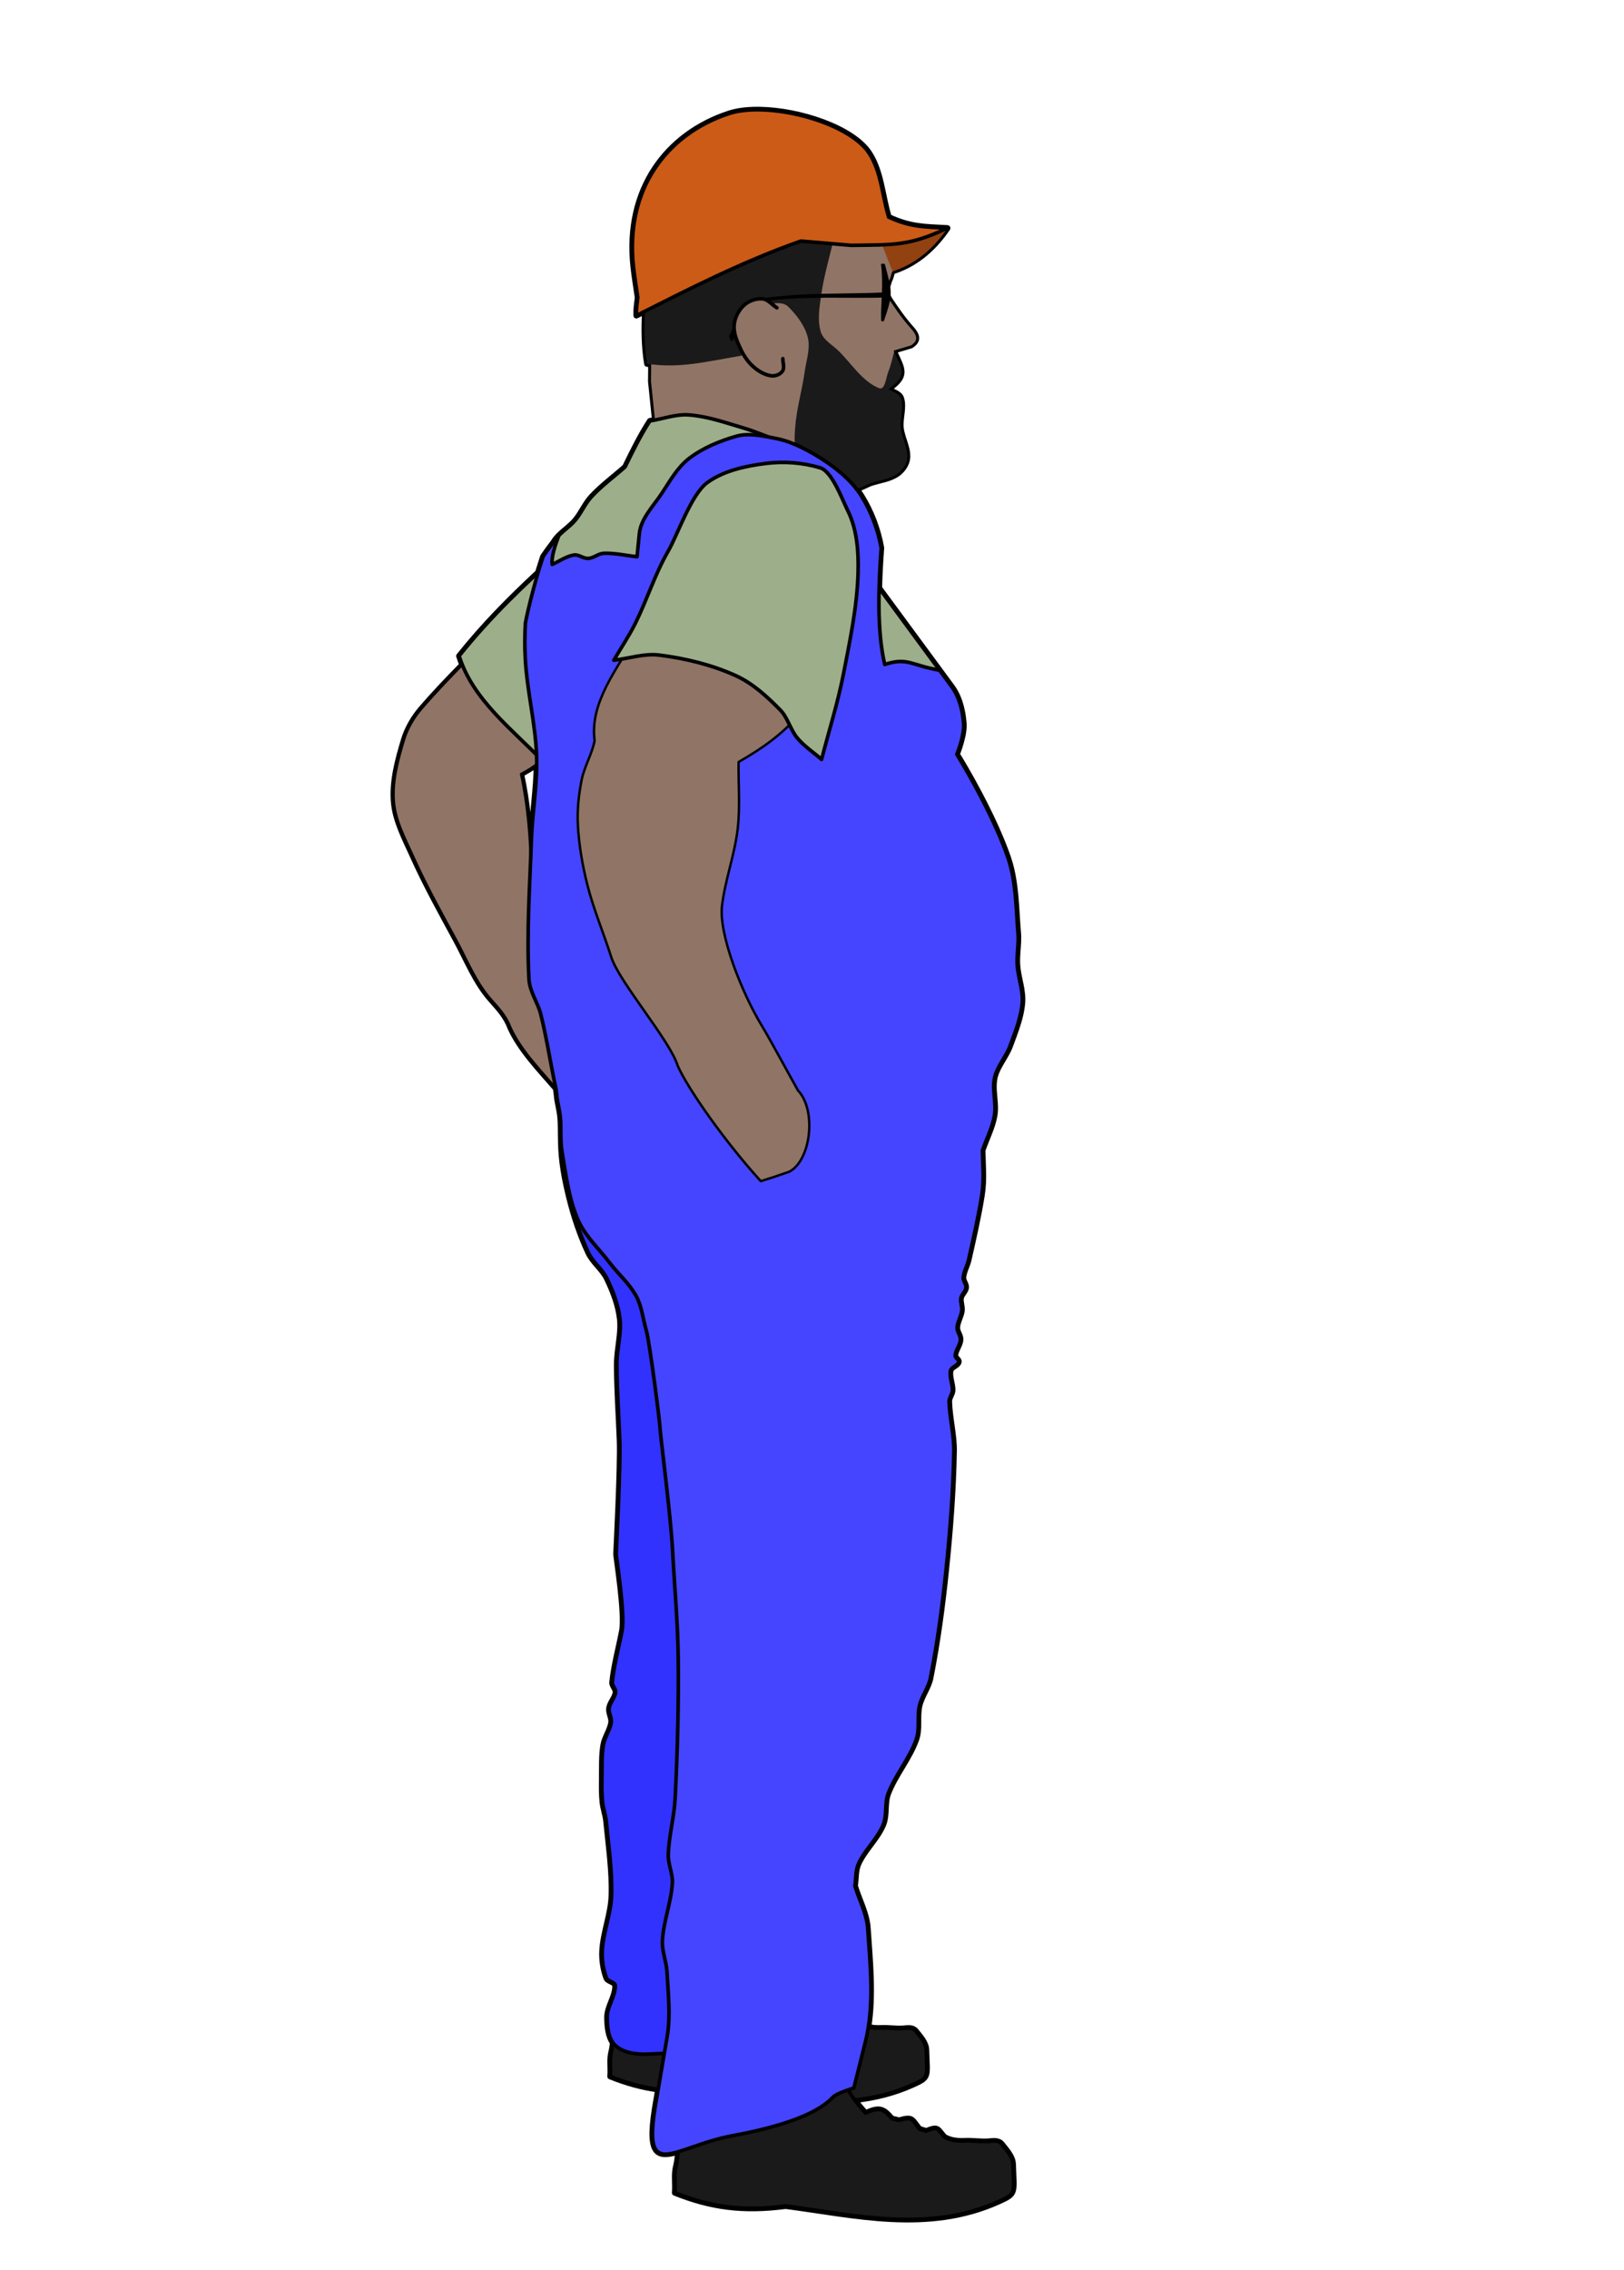 <?xml version="1.0" encoding="UTF-8" standalone="no"?>
<!-- Created with Inkscape (http://www.inkscape.org/) -->

<svg
   xmlns:dc="http://purl.org/dc/elements/1.1/"
   xmlns:cc="http://creativecommons.org/ns#"
   xmlns:rdf="http://www.w3.org/1999/02/22-rdf-syntax-ns#"
   xmlns:svg="http://www.w3.org/2000/svg"
   xmlns="http://www.w3.org/2000/svg"
   xmlns:sodipodi="http://sodipodi.sourceforge.net/DTD/sodipodi-0.dtd"
   xmlns:inkscape="http://www.inkscape.org/namespaces/inkscape"
   width="572.503"
   height="799.985"
   id="svg2"
   version="1.1"
   inkscape:version="0.48.4 r9939"
   sodipodi:docname="Инженер.svg">
  <defs
     id="defs4" />
  <sodipodi:namedview
     id="base"
     pagecolor="#ffffff"
     bordercolor="#666666"
     borderopacity="1.0"
     inkscape:pageopacity="0.0"
     inkscape:pageshadow="2"
     inkscape:zoom="0.24748737"
     inkscape:cx="-610.21501"
     inkscape:cy="671.74995"
     inkscape:document-units="px"
     inkscape:current-layer="g3001"
     showgrid="false"
     fit-margin-top="0"
     fit-margin-left="0"
     fit-margin-right="0"
     fit-margin-bottom="0"
     inkscape:window-width="1920"
     inkscape:window-height="1018"
     inkscape:window-x="-8"
     inkscape:window-y="-8"
     inkscape:window-maximized="1" />
  <g
     inkscape:label="Layer 1"
     inkscape:groupmode="layer"
     id="layer1"
     transform="translate(-1014.605,-656.248)">
    <g
       id="g3847"
       transform="matrix(1,0,0.026,1,-13.88,0)">
      <g
         id="g3001"
         transform="matrix(-1,0,-0.052,1,874.361,0)">
        <g
           id="g3021"
           transform="matrix(0.422,0,0,0.422,-610.049,840.273)">
          <path
             id="path3812"
             d="m 403.344,-344.406 c -33.988,0.447 -78.316,15.333 -92.625,36.062 -10.693,15.491 -11.923,35.705 -17.875,53.562 -18.131,8.274 -29.637,8.196 -49,9.188 0.161,0.079 0.309,0.141 0.469,0.219 -0.265,-0.046 -0.483,-0.079 -0.75,-0.125 12.768,19.474 28.139,30.737 45.125,36.094 0.846,2.432 1.105,5.159 2.469,7.719 1.03,4.258 2.173,6.111 1.939,8.654 -0.244,2.651 -0.467,3.144 -2.628,7.136 -5.27,7.492 -11.002,15.936 -19.748,25.397 -5.941,6.934 -3.203,10.168 0.719,12.875 l 14.281,4.281 c -0.121,0.411 -0.211,0.833 -0.312,1.25 -0.017,-0.064 -0.046,-0.124 -0.062,-0.188 -7.481,15.339 -11.372,20.02 3.938,31.062 -3.571,2.619 -9.291,3.683 -10.719,7.875 -2.649,7.776 0.711,16.478 -0.344,24.625 -1.101,8.505 -6.463,16.434 -6.062,25 0.239,5.119 3.677,10.235 7.844,13.219 6.062,4.34 13.952,5.258 21.062,7.5 4.184,1.319 8.533,4.268 12.781,5.25 -1.497,1.87 -2.917,3.809 -4.219,5.812 -8.519,13.107 -14.56,28.122 -17.688,43.438 0.525,10.724 0.888,22.097 0.875,33.5 L 230,137.375 c -0.411,0.539 -0.804,1.066 -1.188,1.625 -0.005,0.007 0.005,0.024 0,0.031 -0.762,1.112 -1.497,2.256 -2.156,3.438 -0.004,0.008 0.004,0.023 0,0.031 -0.658,1.182 -1.282,2.385 -1.844,3.625 -0.004,0.008 0.004,0.023 0,0.031 -0.561,1.24 -1.092,2.496 -1.562,3.781 -0.003,0.009 0.003,0.022 0,0.031 -0.47,1.286 -0.896,2.587 -1.281,3.906 -0.388,1.327 -0.723,2.683 -1.031,4.031 -0.771,3.374 -1.315,6.785 -1.656,10.156 -0.22,2.172 -0.114,4.603 0.188,7.094 0.075,0.623 0.152,1.248 0.25,1.875 0.002,0.01 -0.002,0.021 0,0.031 0.097,0.617 0.228,1.229 0.344,1.844 1.176,6.262 3.21,12.256 4.219,14.875 -2.235,3.463 -4.827,7.59 -7.625,12.219 -0.933,1.543 -1.869,3.134 -2.844,4.781 -0.98,1.654 -1.988,3.347 -3,5.094 -2.015,3.477 -4.072,7.109 -6.156,10.875 -3.131,5.656 -6.282,11.572 -9.344,17.594 -2.038,4.009 -4.031,8.049 -5.938,12.094 -0.958,2.03 -1.872,4.042 -2.781,6.062 -1.811,4.024 -3.534,8.031 -5.094,11.938 -0.78,1.953 -1.517,3.876 -2.219,5.781 -2.292,6.221 -3.898,12.636 -5.094,19.156 -0.239,1.304 -0.448,2.595 -0.656,3.906 -0.211,1.322 -0.41,2.64 -0.594,3.969 -0.183,1.318 -0.37,2.614 -0.531,3.938 -1.29,10.6 -1.943,21.323 -3.125,31.875 -0.061,0.547 -0.115,1.108 -0.156,1.656 -0.041,0.548 -0.07,1.076 -0.094,1.625 -0.244,5.501 0.334,11.039 0.438,16.562 0.021,1.103 0.026,2.181 0,3.281 -0.026,1.111 -0.093,2.205 -0.188,3.312 -0.115,1.35 -0.283,2.689 -0.5,4.031 -0.434,2.686 -1.032,5.362 -1.656,8.031 -0.624,2.668 -1.289,5.331 -1.812,8 -0.262,1.335 -0.474,2.692 -0.656,4.031 -0.091,0.669 -0.186,1.329 -0.25,2 -0.129,1.342 -0.192,2.683 -0.188,4.031 0.002,0.674 0.02,1.355 0.062,2.031 0.097,1.535 0.264,3.042 0.469,4.562 0.001,0.01 -10e-4,0.021 0,0.031 1.027,7.592 3.29,15.018 5.781,22.344 0.003,0.009 -0.003,0.022 0,0.031 0.995,2.925 2.032,5.852 3.031,8.75 0.79,2.291 1.828,4.494 2.969,6.656 2.564,4.87 5.647,9.521 7.625,14.562 0.22,0.56 0.435,1.118 0.625,1.688 0.384,1.149 0.701,2.302 0.938,3.5 0.381,1.928 0.542,3.887 0.562,5.844 0.007,0.652 -0.01,1.283 -0.031,1.938 -0.021,0.665 -0.049,1.302 -0.094,1.969 -0.044,0.657 -0.095,1.311 -0.156,1.969 -0.608,6.588 -1.917,13.224 -1,19.719 0.716,5.07 2.276,9.948 4.031,14.781 0.877,2.416 1.784,4.808 2.688,7.219 0.003,0.009 -0.003,0.022 0,0.031 0.448,1.196 0.918,2.392 1.344,3.594 0.003,0.009 -0.003,0.022 0,0.031 0.425,1.201 0.835,2.414 1.219,3.625 l -0.969,16.812 c -0.405,7.028 -0.33,14.151 0.625,21.125 2.459,17.961 6.034,35.756 9.594,53.531 0.996,4.971 3.729,9.598 4.062,14.656 0.196,2.98 -2.791,5.619 -2.531,8.594 0.275,3.143 3.539,5.446 4.031,8.562 0.555,3.514 -1.362,7.086 -1,10.625 0.494,4.828 3.431,9.273 3.531,14.125 0.073,3.522 -3.183,6.605 -3.031,10.125 0.197,4.572 3.787,8.555 4.031,13.125 0.113,2.109 -3.605,3.53 -3.031,5.562 0.875,3.1 5.985,3.9 6.594,7.062 1.057,5.493 -2.14,11.064 -2.031,16.656 0.061,3.146 2.687,5.951 2.531,9.094 -0.698,14.063 -4.96,27.857 -5.062,41.938 -0.242,33.193 1.463,66.406 4.031,99.5 2.321,29.912 5.578,59.801 10.625,89.375 1.39,8.145 6.93,15.157 8.594,23.25 1.903,9.257 -0.967,19.308 2,28.281 5.249,15.874 16.534,29.245 22.219,44.969 3.002,8.303 0.273,18.044 3.531,26.25 4.656,11.727 14.673,20.747 19.719,32.312 2.514,5.762 1.688,12.458 2.531,18.688 -3.875,11.792 -10.475,23.016 -11.625,35.375 -2.537,27.268 -6.215,55.305 -2.688,82.375 -2.658,0.728 -6.018,1.15 -11.125,0.937 -6.225,-0.259 -12.481,0.86 -18.688,0.313 -3.458,-0.305 -7.368,-0.945 -10.031,2.344 -3.794,4.685 -8.666,9.669 -9,15.688 -1.258,22.655 -3.313,22.574 10,28.688 15.997,7.346 32.297,11.277 48.656,13.031 -2.694,3.562 -5.811,7.22 -9.312,10.969 -11.547,-5.306 -14.734,-3.73 -22.125,4.625 -2.024,0.476 -4.07,0.961 -6.094,1.438 -11.417,-3.33 -10.283,-0.93 -17.125,7.156 -1.905,0.595 -3.814,1.186 -5.719,1.781 -10.053,-4.061 -8.823,-2.173 -15.344,5 -3.993,1.991 -7.91,3.618 -17.5,3.219 -6.662,-0.277 -13.358,0.93 -20,0.344 -3.701,-0.327 -7.868,-1.021 -10.719,2.5 -4.06,5.015 -9.299,10.338 -9.656,16.781 -1.346,24.253 -3.529,24.175 10.719,30.719 58.623,26.927 120.684,11.381 178.219,3.938 35.47,4.68 62.693,0.933 92.844,-11.062 -0.452,-7.853 1.262,-15.157 -0.406,-22.156 -0.82,-3.439 -1.201,-7.626 -1.344,-12 18.877,5.565 26.196,1.532 19.188,-43.688 l -1.219,-8.437 c 13.563,-1.794 26.593,-5.412 40.25,-10.844 -0.422,-7.335 1.153,-14.15 -0.406,-20.688 -0.527,-2.208 -0.86,-4.741 -1.062,-7.438 4.264,-5.699 5.126,-14.093 5.344,-21.281 0.272,-8.981 -6.477,-17.306 -6.062,-26.281 0.154,-3.338 6.38,-3.449 7.594,-6.562 2.855,-7.324 4.32,-15.363 4.031,-23.219 -0.562,-15.299 -6.491,-30.159 -6.562,-45.469 -0.098,-20.806 3.531,-41.473 6.062,-62.125 0.671,-5.474 2.838,-10.685 3.531,-16.156 0.827,-6.522 0.93,-13.144 1,-19.719 0.099,-9.261 0.796,-18.58 -0.5,-27.75 -0.916,-6.484 -5.211,-12.194 -6.062,-18.688 -0.533,-4.062 2.519,-8.058 2.031,-12.125 -0.559,-4.657 -4.628,-8.486 -5.062,-13.156 -0.281,-3.022 3.269,-5.537 3.031,-8.562 -1.134,-14.459 -4.705,-28.627 -7.062,-42.938 -2.357,-14.31 6.562,-61.631 6.562,-64.156 0,-2.525 -1.847,-73.056 -0.5,-94.438 1.347,-21.382 3.501,-42.739 4.031,-64.156 0.313,-12.633 -3.275,-25.363 -1.5,-37.875 1.653,-11.65 6.293,-22.838 11.594,-33.344 4.065,-8.057 12.2,-13.623 16.188,-21.719 7.226,-14.672 12.846,-30.161 17.156,-45.938 4.144,-15.166 7.522,-30.758 8.094,-46.469 l 0.031,-0.688 c 0.467,-7.062 0.263,-14.212 1.25,-21.219 0.852,-6.044 2.71,-11.685 3.25,-17 0.204,-2.008 0.575,-3.993 1,-5.969 14.076,-15.808 30.501,-32.219 39.406,-50.969 3.907,-9.807 10.804,-16.562 17.125,-23.594 12.857,-14.303 20.49,-32.564 30,-49.281 13.116,-23.057 26.487,-46.042 37.875,-70 6.986,-14.698 15.459,-29.53 17.125,-45.719 1.772,-17.216 -2.532,-34.719 -7.125,-51.406 -2.657,-9.655 -7.84,-18.77 -14.281,-26.438 -10.478,-12.473 -21.578,-24.414 -32.844,-36.188 1.037,-2.414 2.004,-4.854 2.844,-7.375 -19.916,-25.789 -41.248,-47.853 -64.094,-69.625 -1.163,-4.217 -2.605,-9.082 -3.906,-13.406 -2.657,-4.071 -5.467,-8.031 -8.375,-11.938 -1.1,-1.964 -2.509,-3.736 -4.062,-5.375 -0.09,-0.117 -0.191,-0.227 -0.281,-0.344 0.011,0.031 0.02,0.062 0.031,0.094 C 557.217,6.655 551.846,3.058 548,-1.719 c -4.949,-6.146 -7.817,-13.88 -13.125,-19.719 -8.258,-9.084 -18.19,-16.5 -27.281,-24.75 -5.779,-12.521 -11.865,-25.732 -19.688,-38.375 -1.409,-0.22 -2.813,-0.493 -4.219,-0.781 l 4.156,-32.281 0.219,-14.25 c 1.116,-0.131 2.234,-0.244 3.375,-0.406 2.932,-14.909 3.25,-29.649 2.938,-43.969 2.354,1.202 4.724,2.433 7.062,3.625 0.445,-5 -0.265,-10 -0.719,-15 1.429,-8.571 3.118,-17.107 4.281,-25.719 8.737,-64.695 -24.888,-110.752 -76.438,-127.875 -7.01,-2.328 -15.702,-3.313 -25.219,-3.188 z m 171.688,546.594 c 4.069,3.005 8.323,5.733 12.812,8.031 -5.602,23.269 -8.373,46.256 -9.844,69.781 -0.076,-5.021 -0.147,-10.045 -0.188,-15.062 -0.17,-20.934 -3.193,-41.849 -2.781,-62.75 z"
             style="fill:#000000;fill-opacity:1;stroke:#000000;stroke-width:5;stroke-linecap:round;stroke-linejoin:round;stroke-miterlimit:4;stroke-opacity:1;stroke-dasharray:none;stroke-dashoffset:0"
             inkscape:connector-curvature="0"
             sodipodi:nodetypes="ssccccccscccccccssssscscccccccccccccssccccccccccccscccccccccccccccccccccscccsccccscccccccssssssssssssssssssssscscccssscccccccccsssccsccccscsssssssssssssssssssssccssccssssssccccccccsscccccccccssscccsc" />
          <path
             sodipodi:nodetypes="cccc"
             inkscape:connector-curvature="0"
             id="path3012"
             d="m 243.571,-245.495 c 22.032,33.604 51.782,42.804 84.286,39.286 l -1.429,-40 c -34.798,8.579 -49.268,6.528 -82.857,0.714 z"
             style="fill:#924111;fill-opacity:1;stroke:none" />
          <path
             style="fill:#1a1a1a;stroke:#000000;stroke-width:3;stroke-linecap:round;stroke-linejoin:round;stroke-miterlimit:4;stroke-opacity:1;stroke-dasharray:none;stroke-dashoffset:0"
             d="m 358.878,1198.679 c -1.209,11.006 -8.247,23.357 -21.024,37.031 -10.79,-4.957 -13.784,-3.468 -20.69,4.337 -1.891,0.445 -3.782,0.89 -5.673,1.334 -10.668,-3.111 -9.625,-0.881 -16.018,6.672 -1.78,0.556 -3.56,1.112 -5.339,1.668 -9.393,-3.794 -8.257,-2.03 -14.35,4.671 -3.731,1.86 -7.391,3.375 -16.352,3.002 -6.225,-0.259 -12.482,0.881 -18.688,0.334 -3.458,-0.305 -7.348,-0.953 -10.011,2.335 -3.794,4.685 -8.676,9.662 -9.01,15.68 -1.258,22.655 -3.301,22.578 10.011,28.691 54.778,25.154 112.763,10.623 166.524,3.67 33.143,4.372 58.593,0.863 86.766,-10.342 -0.422,-7.335 1.173,-14.147 -0.386,-20.685 -2.082,-8.732 -1.19,-22.605 -0.782,-31.192"
             id="path2998"
             inkscape:connector-curvature="0"
             sodipodi:nodetypes="cccccccssssscccc" />
          <path
             sodipodi:nodetypes="cccccccssssscccc"
             inkscape:connector-curvature="0"
             id="path2996"
             d="m 293.571,1288.791 c -1.294,11.782 -8.825,25.004 -22.5,39.643 -11.547,-5.306 -14.752,-3.712 -22.143,4.643 -2.024,0.476 -4.048,0.952 -6.071,1.429 -11.417,-3.33 -10.301,-0.943 -17.143,7.143 -1.905,0.595 -3.81,1.19 -5.714,1.786 -10.053,-4.061 -8.836,-2.173 -15.357,5 -3.993,1.991 -7.91,3.614 -17.5,3.214 -6.662,-0.277 -13.358,0.943 -20,0.357 -3.701,-0.327 -7.864,-1.021 -10.714,2.5 -4.06,5.015 -9.285,10.343 -9.643,16.786 -1.346,24.253 -3.533,24.17 10.714,30.714 58.623,26.927 120.679,11.372 178.214,3.929 35.47,4.68 62.706,0.924 92.857,-11.071 -0.452,-7.853 1.255,-15.145 -0.413,-22.144 -2.228,-9.347 -1.274,-24.199 -0.837,-33.392"
             style="fill:#1a1a1a;stroke:#000000;stroke-width:3;stroke-linecap:round;stroke-linejoin:round;stroke-miterlimit:4;stroke-opacity:1;stroke-dasharray:none;stroke-dashoffset:0" />
          <path
             sodipodi:nodetypes="ccssccccccccccc"
             inkscape:connector-curvature="0"
             id="path3000"
             d="m 302.143,-241.924 -13.571,32.143 c 1.495,3.923 1.09,8.755 6.482,12.306 3.398,2.237 1.454,3.377 -0.371,5.853 -7.19,9.753 -12.677,18.913 -23.968,31.127 -5.941,6.934 -3.207,10.15 0.714,12.857 l 14.286,4.286 c -2.419,8.241 -1.137,17.716 6.429,29.286 L 309.286,-90.495 355,-49.066 l 123.571,3.571 9.286,-72.143 1.429,-88.571 -145,-52.857 -40,13.571"
             style="fill:#907466;fill-opacity:1;stroke:none" />
          <path
             sodipodi:nodetypes="csssssccssssssssssssscccccc"
             inkscape:connector-curvature="0"
             id="path3004"
             d="m 337.857,-238.709 c 3.214,16.19 7.731,32.176 9.643,48.571 1.2,10.288 2.873,21.23 -0.357,31.071 -2.258,6.88 -9.731,10.747 -15,15.714 -11.409,10.757 -20.458,25.563 -35,31.429 -4.988,2.012 -5.554,-9.272 -7.5,-14.286 -2.007,-5.168 -2.857,-10.714 -4.286,-16.071 -7.481,15.339 -11.381,20.029 3.929,31.071 -3.571,2.619 -9.286,3.665 -10.714,7.857 -2.649,7.776 0.698,16.496 -0.357,24.643 -1.101,8.505 -6.472,16.434 -6.071,25 0.239,5.119 3.691,10.231 7.857,13.214 6.062,4.34 13.961,5.258 21.071,7.5 6.114,1.928 12.598,7.327 18.571,5 16.06,-6.256 31.17,-16.26 42.857,-28.929 5.003,-5.424 4.234,-14.413 3.929,-21.786 -0.658,-15.863 -5,-31.367 -6.786,-47.143 -1.073,-9.482 -4.383,-19.389 -1.786,-28.571 2.804,-9.913 9.724,-18.567 17.143,-25.714 2.976,-2.867 8.067,-3.179 12.143,-2.5 7.065,1.178 16.36,1.689 20,7.857 6.128,10.383 3.81,23.81 5.714,35.714 31.098,5.263 51.013,10.713 78.571,6.786 3.89,-19.778 3.18,-39.271 2.5,-57.857 -15.714,-8.929 -31.429,-17.857 -47.143,-26.786 -29.405,-10.357 -58.81,-20.714 -88.214,-31.071 -4.524,0.476 -9.048,0.952 -13.571,1.429"
             style="fill:#1a1a1a;stroke:none" />
          <path
             sodipodi:nodetypes="cssccssc"
             inkscape:connector-curvature="0"
             id="path3010"
             d="m 293.571,-191.924 c 33.571,1.548 67.443,-0.096 100.714,4.643 7.683,1.094 14.384,6.792 19.643,12.5 4.87,5.286 6.429,12.857 9.643,19.286 -0.784,3.509 -1.839,5.394 -3.571,3.214 -2.381,-6.548 -2.677,-14.295 -7.143,-19.643 -5.08,-6.083 -12.142,-11.825 -20,-12.857 -32.945,-4.327 -66.429,-1.905 -99.643,-2.857"
             style="fill:#000000;stroke:none" />
          <path
             sodipodi:nodetypes="sssssssss"
             inkscape:connector-curvature="0"
             id="path3006"
             d="m 384.286,-179.066 c 4.167,-2.5 7.651,-7.189 12.5,-7.5 5.451,-0.349 11.465,1.883 15.357,5.714 4.367,4.299 7.323,10.66 7.5,16.786 0.205,7.113 -3.22,14.006 -6.429,20.357 -2.716,5.377 -6.443,10.429 -11.071,14.286 -4.172,3.477 -9.26,6.42 -14.643,7.143 -3.331,0.447 -7.454,-1.111 -9.286,-3.929 -1.882,-2.895 0,-6.905 0,-10.357"
             style="fill:#907466;fill-opacity:1;stroke:#000000;stroke-width:3;stroke-linecap:round;stroke-linejoin:round;stroke-miterlimit:4;stroke-opacity:1;stroke-dasharray:none;stroke-dashoffset:0" />
          <path
             sodipodi:nodetypes="ccssc"
             inkscape:connector-curvature="0"
             id="path3008"
             d="m 295.069,-215.618 c -6.872,23.881 -7.795,24.462 -0.426,47.623 0.668,0.436 2.204,0.424 2.277,-0.674 0.851,-12.743 -1.35,-29.286 1.304,-46.453 0.161,-1.042 -2.123,-0.886 -3.155,-0.496 z"
             style="fill:#000000;stroke:none" />
          <path
             sodipodi:nodetypes="cccccssscc"
             inkscape:connector-curvature="0"
             id="path3014"
             d="m 243.839,-245.584 c 31.303,15.301 45.903,13.82 79.732,14.375 14.048,-1.19 28.095,-2.381 42.143,-3.571 48.425,17.111 93.363,40.544 135.714,62.143 0.445,-5 -0.26,-10 -0.714,-15 1.429,-8.571 3.123,-17.103 4.286,-25.714 8.737,-64.695 -24.879,-110.735 -76.429,-127.857 -32.044,-10.644 -99.541,6.323 -117.857,32.857 -10.693,15.491 -11.905,35.714 -17.857,53.571 -18.131,8.274 -29.655,8.205 -49.018,9.196 z"
             style="fill:#cc5b17;fill-opacity:1;stroke:#000000;stroke-width:3;stroke-linecap:round;stroke-linejoin:round;stroke-miterlimit:4;stroke-opacity:1;stroke-dasharray:none;stroke-dashoffset:0" />
          <path
             sodipodi:nodetypes="cssssssccccccc"
             inkscape:connector-curvature="0"
             id="path3016"
             d="m 596.429,74.505 c 25.238,26.905 51.987,52.468 75.714,80.714 6.441,7.668 11.628,16.773 14.286,26.429 4.593,16.687 8.915,34.212 7.143,51.429 -1.666,16.189 -10.157,31.016 -17.143,45.714 -11.388,23.958 -24.741,46.943 -37.857,70 -9.51,16.717 -17.143,34.982 -30,49.286 -6.321,7.031 -13.235,13.765 -17.143,23.571 -9.799,20.632 -28.713,38.434 -43.571,55.714 0.714,-15 1.429,-30 2.143,-45 6.429,-14.524 12.857,-29.048 19.286,-43.571 2.143,-4.048 4.286,-8.095 6.429,-12.143 1.222,-60.737 -0.763,-112.818 12.143,-166.429 -18.457,-9.449 -33.039,-26.215 -46.429,-39.286"
             style="fill:#907466;fill-opacity:1;stroke:#000000;stroke-width:2;stroke-linecap:round;stroke-linejoin:round;stroke-miterlimit:4;stroke-opacity:1;stroke-dasharray:none;stroke-dashoffset:0" />
          <path
             sodipodi:nodetypes="cccc"
             inkscape:connector-curvature="0"
             id="path3018"
             d="m 543.571,178.076 25.714,22.143 C 595.859,173.185 629.918,148.323 642.143,111.648 616.665,78.657 588.911,51.796 558.571,23.791"
             style="fill:#9dae8a;fill-opacity:1;stroke:#000000;stroke-width:3;stroke-linecap:round;stroke-linejoin:round;stroke-miterlimit:4;stroke-opacity:1;stroke-dasharray:none;stroke-dashoffset:0" />
          <path
             sodipodi:nodetypes="csscsssssssccc"
             inkscape:connector-curvature="0"
             id="path3026"
             d="M 296.429,50.219 230,137.362 c -6.574,8.623 -9.622,19.926 -10.714,30.714 -0.88,8.688 3.388,21.53 5,25.714 -11.922,18.471 -33.771,55.951 -45,86.429 -7.334,19.908 -7.639,41.773 -10,62.857 -0.981,8.755 0.749,17.651 0,26.429 -0.922,10.804 -5.683,21.321 -5,32.143 0.775,12.276 5.276,24.086 9.286,35.714 3.16,9.165 10.264,16.917 12.143,26.429 2.031,10.28 -2.179,21.053 -0.714,31.429 1.432,10.14 6.19,19.524 9.286,29.286 l 92.857,-3.571 15.714,-462.143"
             style="fill:#9dae8a;fill-opacity:1;stroke:#000000;stroke-width:3;stroke-linecap:round;stroke-linejoin:round;stroke-miterlimit:4;stroke-opacity:1;stroke-dasharray:none;stroke-dashoffset:0" />
          <path
             sodipodi:nodetypes="cssccssscccccc"
             inkscape:connector-curvature="0"
             id="path3037"
             d="m 374.767,-65.877 c 11.953,-4.377 23.647,-9.544 35.86,-13.132 14.771,-4.339 29.596,-9.503 44.952,-10.607 10.878,-0.782 21.55,3.367 32.325,5.051 7.823,12.643 13.919,25.865 19.698,38.386 9.091,8.25 19.016,15.665 27.274,24.749 5.308,5.839 8.183,13.551 13.132,19.698 5.527,6.864 14.208,11.327 18.183,19.193 4.423,8.753 4.041,19.193 6.061,28.789 -22.055,-0.505 -44.11,-1.01 -66.165,-1.515 -6.903,-2.694 -13.805,-5.387 -20.708,-8.081 -11.785,-21.213 -23.57,-42.426 -35.355,-63.64 -24.244,-7.408 -48.487,-14.816 -72.731,-22.223 -0.842,-5.556 -1.684,-11.112 -2.525,-16.668 z"
             style="fill:#9dae8a;fill-opacity:1;stroke:#000000;stroke-width:3;stroke-linecap:round;stroke-linejoin:round;stroke-miterlimit:4;stroke-opacity:1;stroke-dasharray:none;stroke-dashoffset:0" />
          <path
             sodipodi:nodetypes="cssssssssssssssssssssssssccccc"
             inkscape:connector-curvature="0"
             id="path3041"
             d="m 547.503,489.707 -1.01,27.779 c -0.571,15.711 -3.938,31.301 -8.081,46.467 -4.311,15.777 -9.946,31.29 -17.173,45.962 -3.987,8.095 -12.097,13.662 -16.162,21.718 -5.301,10.505 -9.964,21.685 -11.617,33.335 -1.775,12.512 1.828,25.248 1.515,37.881 -0.53,21.417 -2.694,42.763 -4.041,64.145 -1.347,21.382 0.505,91.924 0.505,94.449 0,2.525 -8.923,49.834 -6.566,64.145 2.357,14.31 5.937,28.473 7.071,42.931 0.237,3.026 -3.312,5.564 -3.03,8.586 0.434,4.67 4.492,8.475 5.051,13.132 0.488,4.067 -2.553,8.06 -2.02,12.122 0.852,6.493 5.145,12.204 6.061,18.688 1.296,9.17 0.604,18.518 0.505,27.779 -0.07,6.574 -0.183,13.176 -1.01,19.698 -0.694,5.471 -2.865,10.689 -3.536,16.163 -2.532,20.652 -6.159,41.318 -6.061,62.124 0.072,15.309 6.004,30.158 6.566,45.457 0.289,7.855 -1.186,15.91 -4.041,23.233 -1.214,3.114 -7.422,3.228 -7.576,6.566 -0.414,8.975 6.333,17.283 6.061,26.264 -0.252,8.302 -1.353,18.237 -7.576,23.739 -7.036,6.221 -17.892,7.491 -27.274,7.071 l -67.68,-3.03 -49.497,-3.536 -19.193,-6.566 11.112,-636.396 z"
             style="fill:#3232ff;fill-opacity:1;stroke:#000000;stroke-width:3;stroke-linecap:round;stroke-linejoin:round;stroke-miterlimit:4;stroke-opacity:1;stroke-dasharray:none;stroke-dashoffset:0" />
          <path
             sodipodi:nodetypes="ssssccccscssssssscsssssssssssssssssssssscsscsscsssssssssssssssssssssscscccsssccssss"
             inkscape:connector-curvature="0"
             id="path3028"
             d="m 404.719,-73.094 c -5.825,0.053 -11.773,0.874 -24.438,3.562 -12.664,2.689 -28.181,10.657 -42.375,20.312 -10.829,7.367 -21.143,16.3 -28.281,27.281 -8.519,13.107 -14.56,28.122 -17.688,43.438 1.571,32.083 1.734,69.915 -5.5,97.281 -18.987,-6.252 -21.818,0.651 -45.938,4.812 L 230,137.375 c -6.574,8.623 -9.626,19.9 -10.719,30.688 -0.88,8.688 3.388,21.535 5,25.719 -11.922,18.471 -33.771,55.96 -45,86.438 -7.334,19.908 -7.639,41.76 -10,62.844 -0.981,8.755 0.749,17.66 0,26.438 -0.922,10.804 -5.683,21.335 -5,32.156 0.775,12.276 5.271,24.09 9.281,35.719 3.16,9.165 10.278,16.895 12.156,26.406 2.031,10.28 -2.184,21.061 -0.719,31.438 1.432,10.14 6.186,19.519 9.281,29.281 l -0.969,16.828 c -0.405,7.028 -0.33,14.135 0.625,21.109 2.459,17.961 6.034,35.756 9.594,53.531 0.996,4.971 3.729,9.598 4.062,14.656 0.196,2.98 -2.791,5.619 -2.531,8.594 0.275,3.143 3.539,5.446 4.031,8.562 0.555,3.514 -1.362,7.086 -1,10.625 0.494,4.828 3.431,9.273 3.531,14.125 0.073,3.522 -3.183,6.605 -3.031,10.125 0.197,4.572 3.787,8.555 4.031,13.125 0.113,2.109 -3.605,3.53 -3.031,5.562 0.875,3.1 5.985,3.9 6.594,7.062 1.057,5.493 -2.14,11.064 -2.031,16.656 0.061,3.146 2.687,5.951 2.531,9.094 -0.698,14.063 -4.96,27.857 -5.062,41.938 -0.242,33.193 1.463,66.406 4.031,99.5 2.321,29.912 5.578,59.801 10.625,89.375 1.39,8.145 6.93,15.157 8.594,23.25 1.903,9.257 -0.967,19.308 2,28.281 5.249,15.874 16.534,29.245 22.219,44.969 3.002,8.303 0.273,18.044 3.531,26.25 4.656,11.727 14.673,20.747 19.719,32.312 2.514,5.762 1.688,12.458 2.531,18.688 -3.875,11.792 -10.475,23.016 -11.625,35.375 -2.932,31.51 -7.406,64.054 -0.5,94.937 l 8.588,38.405 c 13.528,4.386 16.069,6.33 17.682,8.069 15.493,16.696 52.65,26.172 82.816,31.813 50.223,9.392 75.305,41.637 64.158,-30.288 L 438.406,1264.5 c -2.552,-17.667 0.156,-35.731 1.5,-53.531 0.682,-9.03 4.867,-17.731 4.562,-26.781 -0.538,-15.988 -6.387,-31.486 -7.062,-47.469 -0.346,-8.187 4.089,-16.056 4.031,-24.25 -0.11,-15.729 -4.145,-31.245 -4.531,-46.969 -0.959,-39.051 -0.926,-78.151 0.5,-117.188 1.097,-30.041 4.708,-59.938 7.062,-89.906 2.354,-29.969 13.125,-98.496 13.125,-102.031 0,-3.536 10.635,-72.385 13.656,-81.812 3.021,-9.427 4.152,-19.686 9.062,-28.281 6.054,-10.597 15.699,-18.694 23.25,-28.281 9.296,-11.802 21.078,-22.192 27.281,-35.875 8.041,-17.737 10.884,-37.451 14.625,-56.562 1.925,-9.833 0.914,-20.047 2.312,-29.969 0.852,-6.044 2.71,-11.685 3.25,-17 0.504,-4.96 1.942,-9.791 3.031,-14.656 3.962,-17.696 7.299,-35.552 12.125,-53.031 2.764,-10.011 9.801,-18.929 10.625,-29.281 3.085,-38.77 1.316,-77.796 1,-116.688 -0.189,-23.248 -3.924,-46.48 -2.531,-69.688 1.65,-27.498 9.489,-54.348 11.625,-81.812 0.753,-9.679 0.927,-19.427 0.656,-29.156 -2.088,-12.667 -5.158,-25.171 -8.281,-37.625 -1.217,-4.853 -3.312,-12.004 -5.125,-18.031 -3.96,-6.068 -8.274,-11.909 -12.719,-17.656 3.298,9.252 5.867,17.974 5,24.25 -5.952,-2.619 -11.46,-6.775 -17.875,-7.844 -4.102,-0.684 -7.974,3.081 -12.125,2.844 -4.51,-0.258 -8.36,-4.123 -12.875,-4.281 -9.329,-0.327 -18.558,1.891 -27.844,2.844 L 494.281,9.5 C 493.345,-3.14 483.242,-13.369 476.438,-24.062 469.867,-34.387 463.935,-45.822 454.281,-53.344 442.855,-62.246 428.922,-67.939 415,-71.938 c -3.348,-0.962 -6.786,-1.188 -10.281,-1.156 z"
             style="fill:#4545ff;fill-opacity:1;stroke:#000000;stroke-width:3;stroke-linecap:round;stroke-linejoin:round;stroke-miterlimit:4;stroke-opacity:1;stroke-dasharray:none;stroke-dashoffset:0" />
          <path
             sodipodi:nodetypes="ccsssccccssssccc"
             inkscape:connector-curvature="0"
             id="path3020"
             d="m 355.714,159.505 c 16.085,18.767 31.211,29.242 50.714,40.714 -0.238,18.571 -2.366,37.215 -0.714,55.714 1.936,21.678 9.387,42.617 11.429,64.286 2.257,23.946 -18.703,73.108 -35.721,100 -7.37,11.645 -22.706,38.902 -31.78,54.286 -16.205,16.72 -12.241,58.608 5.615,67.857 8.68,3.083 16.488,5.686 23.507,7.86 29.838,-31.867 62.677,-76.508 71.943,-96.431 6.905,-20.952 50.706,-69.847 57.864,-90.714 6.891,-20.088 15.717,-39.545 21.429,-60 4.559,-16.327 7.912,-33.104 9.286,-50 1.024,-12.598 -0.004,-25.4 -2.143,-37.857 -1.938,-11.283 -8.141,-21.561 -10,-32.857 5.178,-32.399 -18.148,-60.727 -31.429,-86.429 -68.182,-6.062 -112.187,18.499 -140,63.571 z"
             style="fill:#907466;fill-opacity:1;stroke:#000000;stroke-width:2;stroke-linecap:round;stroke-linejoin:round;stroke-miterlimit:4;stroke-opacity:1;stroke-dasharray:none;stroke-dashoffset:0" />
          <path
             sodipodi:nodetypes="sscsssscsssssss"
             inkscape:connector-curvature="0"
             id="path3024"
             d="m 310.714,41.648 c 0,28.529 5.247,56.87 10,85 4.07,24.09 10.952,47.619 16.429,71.429 6.905,-5.952 14.762,-10.952 20.714,-17.857 6.081,-7.054 8.37,-17.031 15,-23.571 11.255,-11.103 23.427,-22.113 37.857,-28.571 20.243,-9.06 42.282,-14.373 64.286,-17.143 12.6,-1.586 25.238,2.857 37.857,4.286 -5.714,-10.238 -12.134,-20.113 -17.143,-30.714 -9.295,-19.674 -15.228,-40.934 -25.714,-60 -7.964,-14.479 -18.284,-48.182 -31.681,-57.857 -13.612,-9.831 -31.206,-13.554 -47.857,-15.714 -15.157,-1.967 -31.062,-0.781 -45.714,3.571 -10.192,3.027 -19.086,26.304 -24.034,35.714 -8.127,15.458 -10,33.965 -10,51.429 z"
             style="fill:#9dae8a;fill-opacity:1;stroke:#000000;stroke-width:3;stroke-linecap:round;stroke-linejoin:round;stroke-miterlimit:4;stroke-opacity:1;stroke-dasharray:none;stroke-dashoffset:0" />
        </g>
      </g>
    </g>
  </g>
</svg>

